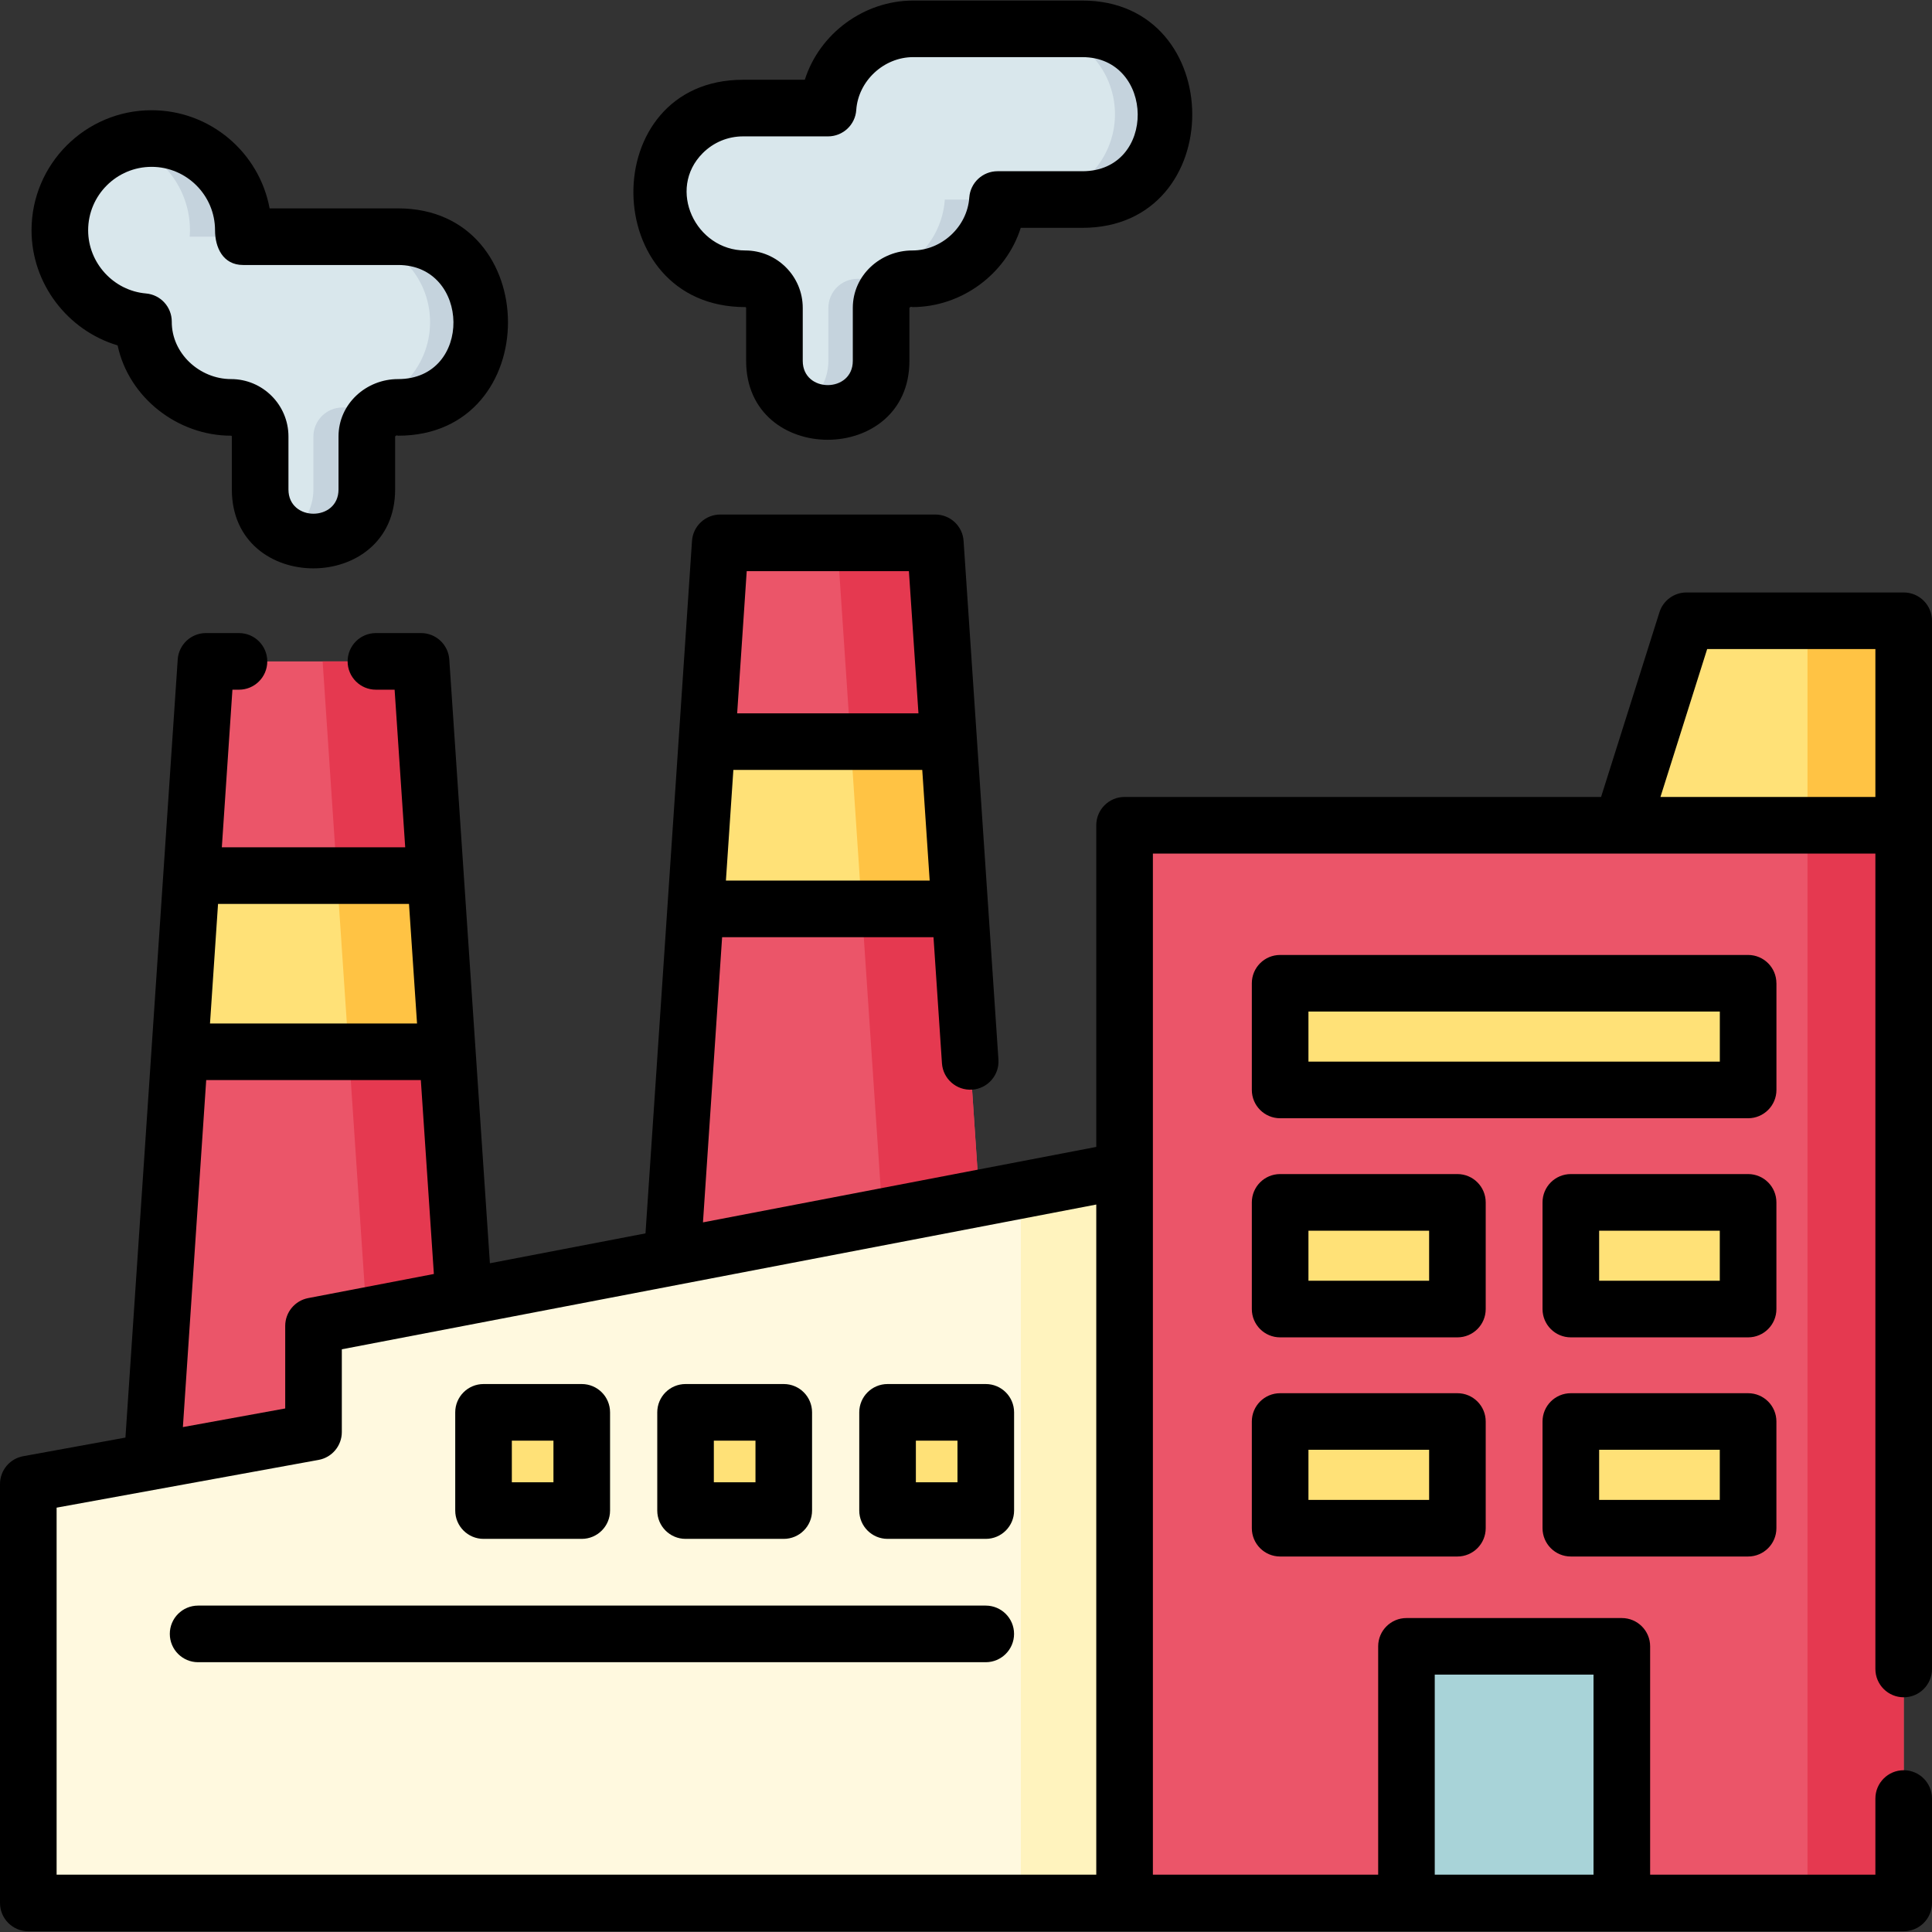 <svg width="56" height="56" viewBox="0 0 56 56" fill="none" xmlns="http://www.w3.org/2000/svg">
<rect x="0" y="0" width="56" height="56" fill="#333333" stroke="none"/>
<g clip-path="url(#clip0_806_23382)">
<path d="M14.016 46.113H4.16L5.21 30.487L5.553 25.381L5.97 19.172H12.205L12.622 25.381L12.966 30.487L14.016 46.113Z" fill="#EB5569"/>
<path d="M14.016 46.113H11.162L10.112 30.487L9.768 25.381L9.352 19.172H12.206L12.623 25.381L12.966 30.487L14.016 46.113Z" fill="#E53950"/>
<path d="M28.921 42.681H19.066L20.163 26.349L20.489 21.5L20.876 15.738H27.111L27.498 21.5L27.824 26.349L28.921 42.681Z" fill="#EB5569"/>
<path d="M28.923 42.677H26.08L24.982 26.345L24.657 21.496L24.27 15.734H27.113L27.5 21.496L27.825 26.345L28.923 42.677Z" fill="#E53950"/>
<path d="M33.849 3.31C33.849 3.994 33.572 4.612 33.124 5.059C32.678 5.507 32.059 5.784 31.375 5.784H28.915C28.873 6.396 28.606 6.948 28.198 7.356C27.75 7.804 27.131 8.081 26.448 8.081H26.384C25.918 8.081 25.541 8.458 25.541 8.924V10.461C25.541 11.314 24.848 12.007 23.994 12.007C23.567 12.007 23.181 11.834 22.901 11.554C22.622 11.275 22.448 10.887 22.448 10.461V8.924C22.448 8.458 22.07 8.081 21.604 8.081C20.922 8.081 20.291 7.811 19.83 7.372C19.369 6.932 19.075 6.322 19.067 5.639C19.058 4.944 19.336 4.313 19.791 3.858C20.239 3.41 20.858 3.133 21.54 3.133H24.002C24.044 2.521 24.311 1.969 24.719 1.561C25.167 1.113 25.785 0.836 26.468 0.836H31.375C32.742 0.836 33.849 1.944 33.849 3.31Z" fill="#D9E7EC"/>
<path d="M27.386 5.785H28.917C28.874 6.397 28.607 6.949 28.199 7.357C27.752 7.804 27.133 8.082 26.451 8.082H26.386C25.92 8.082 25.543 8.458 25.543 8.925V10.461C25.543 11.315 24.85 12.008 23.996 12.008C23.717 12.008 23.456 11.934 23.23 11.804C23.698 11.538 24.011 11.036 24.011 10.461V8.925C24.011 8.458 24.389 8.082 24.855 8.082H24.919C25.602 8.082 26.221 7.804 26.668 7.357C27.076 6.949 27.343 6.397 27.386 5.785Z" fill="#C5D3DD"/>
<path d="M33.849 3.31C33.849 3.994 33.572 4.613 33.124 5.059C32.678 5.506 32.06 5.784 31.375 5.784H29.844C30.528 5.784 31.146 5.506 31.593 5.059C32.041 4.613 32.318 3.994 32.318 3.31C32.318 1.944 31.211 0.836 29.844 0.836H31.375C32.742 0.836 33.849 1.944 33.849 3.31Z" fill="#C5D3DD"/>
<path d="M14.014 9.334C14.014 10.017 13.737 10.636 13.29 11.083C12.842 11.531 12.223 11.808 11.541 11.808H11.476C11.01 11.808 10.633 12.185 10.633 12.652V14.188C10.633 15.041 9.94 15.734 9.087 15.734C8.66 15.734 8.273 15.561 7.993 15.281C7.714 15.002 7.54 14.615 7.54 14.188V12.652C7.54 12.185 7.163 11.808 6.697 11.808C6.014 11.808 5.384 11.539 4.923 11.099C4.46 10.659 4.167 10.049 4.159 9.366V9.323C2.801 9.206 1.734 8.064 1.734 6.675C1.734 5.207 2.925 4.016 4.394 4.016C5.862 4.016 7.053 5.207 7.053 6.675C7.053 6.737 7.051 6.799 7.046 6.86H11.54C12.906 6.861 14.014 7.968 14.014 9.334Z" fill="#D9E7EC"/>
<path d="M7.055 6.676C7.055 6.737 7.052 6.799 7.048 6.86H5.498C5.502 6.799 5.506 6.737 5.506 6.676C5.506 5.477 4.712 4.463 3.621 4.13C3.866 4.056 4.126 4.016 4.395 4.016C5.864 4.016 7.055 5.207 7.055 6.676Z" fill="#C5D3DD"/>
<path d="M14.015 9.337C14.015 10.02 13.739 10.639 13.291 11.086C12.843 11.534 12.225 11.811 11.542 11.811H11.478C11.011 11.811 10.633 12.189 10.633 12.655V14.191C10.633 15.044 9.941 15.737 9.088 15.737C8.806 15.737 8.54 15.661 8.312 15.528C8.773 15.261 9.084 14.762 9.084 14.191V12.655C9.084 12.189 9.461 11.811 9.928 11.811H9.991C10.675 11.811 11.293 11.534 11.741 11.086C12.189 10.639 12.466 10.02 12.466 9.337C12.466 7.97 11.357 6.863 9.991 6.863H11.542C12.907 6.863 14.015 7.97 14.015 9.337Z" fill="#C5D3DD"/>
<path d="M12.966 30.489H5.211L5.554 25.383H12.623L12.966 30.489Z" fill="#FFE177"/>
<path d="M12.964 30.488H10.109L9.766 25.383H12.62L12.964 30.488Z" fill="#FFC344"/>
<path d="M27.824 26.349H20.164L20.489 21.5H27.499L27.824 26.349Z" fill="#FFE177"/>
<path d="M27.825 26.349H24.981L24.656 21.5H27.5L27.825 26.349Z" fill="#FFC344"/>
<path d="M32.598 23.922H55.181V55.16H32.598V23.922Z" fill="#EB5569"/>
<path d="M52.391 23.922H55.18V55.16H52.391V23.922Z" fill="#E53950"/>
<path d="M32.596 33.926V55.162H0.82V43.02L9.088 41.513V38.436L32.596 33.926Z" fill="#FFF9DF"/>
<path d="M32.598 33.922V55.158H29.59V34.499L32.598 33.922Z" fill="#FFF3BE"/>
<path d="M40.766 47.723H47.008V55.161H40.766V47.723Z" fill="#A8D3D8"/>
<path d="M37.105 28.5H50.67V31.592H37.105V28.5Z" fill="#FFE177"/>
<path d="M37.105 34.852H42.244V37.944H37.105V34.852Z" fill="#FFE177"/>
<path d="M45.531 34.852H50.67V37.944H45.531V34.852Z" fill="#FFE177"/>
<path d="M37.105 41.203H42.244V44.295H37.105V41.203Z" fill="#FFE177"/>
<path d="M45.531 41.203H50.67V44.295H45.531V41.203Z" fill="#FFE177"/>
<path d="M55.178 23.923H47.008L48.881 17.996H55.178V23.923Z" fill="#FFE177"/>
<path d="M52.391 17.992H55.18V23.919H52.391V17.992Z" fill="#FFC344"/>
<path d="M14.016 40.938H16.862V43.784H14.016V40.938Z" fill="#FFE177"/>
<path d="M19.871 40.938H22.718V43.784H19.871V40.938Z" fill="#FFE177"/>
<path d="M25.727 40.938H28.573V43.784H25.727V40.938Z" fill="#FFE177"/>
<path d="M51.49 28.5C51.49 28.047 51.123 27.68 50.67 27.68H37.105C36.652 27.68 36.285 28.047 36.285 28.5V31.592C36.285 32.045 36.652 32.413 37.105 32.413H50.67C51.123 32.413 51.491 32.045 51.491 31.592V28.5H51.49ZM49.85 30.772H37.926V29.32H49.85V30.772H49.85Z" fill="black"/>
<path d="M43.064 34.852C43.064 34.398 42.697 34.031 42.244 34.031H37.105C36.652 34.031 36.285 34.398 36.285 34.852V37.944C36.285 38.397 36.652 38.764 37.105 38.764H42.244C42.697 38.764 43.064 38.397 43.064 37.944V34.852ZM41.424 37.123H37.926V35.672H41.424V37.123Z" fill="black"/>
<path d="M51.49 34.852C51.49 34.398 51.123 34.031 50.67 34.031H45.531C45.078 34.031 44.711 34.398 44.711 34.852V37.944C44.711 38.397 45.078 38.764 45.531 38.764H50.67C51.123 38.764 51.49 38.397 51.49 37.944V34.852ZM49.849 37.123H46.352V35.672H49.849V37.123Z" fill="black"/>
<path d="M42.244 40.383H37.105C36.652 40.383 36.285 40.75 36.285 41.203V44.295C36.285 44.748 36.652 45.116 37.105 45.116H42.244C42.697 45.116 43.064 44.748 43.064 44.295V41.203C43.064 40.75 42.697 40.383 42.244 40.383ZM41.424 43.475H37.926V42.023H41.424V43.475Z" fill="black"/>
<path d="M50.67 40.383H45.531C45.078 40.383 44.711 40.75 44.711 41.203V44.295C44.711 44.748 45.078 45.116 45.531 45.116H50.67C51.123 45.116 51.49 44.748 51.49 44.295V41.203C51.49 40.75 51.123 40.383 50.67 40.383ZM49.849 43.475H46.352V42.023H49.849V43.475Z" fill="black"/>
<path d="M55.18 17.173H48.882C48.525 17.173 48.208 17.405 48.1 17.746L46.408 23.1H32.596C32.143 23.1 31.776 23.467 31.776 23.92V33.244L20.376 35.431L20.931 27.165H27.058L27.303 30.821C27.334 31.273 27.725 31.613 28.177 31.584C28.629 31.554 28.971 31.163 28.94 30.711L27.93 15.679C27.902 15.249 27.544 14.914 27.112 14.914H20.877C20.445 14.914 20.087 15.249 20.058 15.679L18.71 35.75L14.2 36.616L13.023 19.116C12.994 18.685 12.636 18.35 12.205 18.35H10.896C10.443 18.35 10.076 18.717 10.076 19.171C10.076 19.624 10.443 19.991 10.896 19.991H11.438L11.745 24.559H6.43L6.737 19.991H6.927C7.38 19.991 7.747 19.624 7.747 19.171C7.747 18.717 7.38 18.35 6.927 18.35H5.969C5.538 18.35 5.18 18.685 5.151 19.116L3.636 41.669L0.673 42.209C0.283 42.28 0 42.619 0 43.016V55.158C0 55.611 0.367 55.979 0.82 55.979L55.18 55.979C55.633 55.979 56 55.611 56 55.158V52.132C56 51.678 55.633 51.311 55.18 51.311C54.727 51.311 54.359 51.678 54.359 52.132V54.338H47.83V47.72C47.83 47.267 47.462 46.9 47.009 46.9H40.767C40.314 46.9 39.947 47.267 39.947 47.72V54.338H33.417V24.741H54.359V48.376C54.359 48.83 54.727 49.197 55.18 49.197C55.633 49.197 56 48.83 56 48.376V17.993C56 17.54 55.633 17.173 55.18 17.173ZM26.947 25.524H21.041L21.257 22.316H26.732L26.947 25.524ZM26.345 16.555L26.622 20.676H21.367L21.644 16.555H26.345ZM41.587 48.54H46.189V54.338H41.587V48.54ZM12.088 29.666H6.087L6.32 26.2H11.855L12.088 29.666ZM5.977 31.306H12.198L12.576 36.927L8.933 37.626C8.547 37.7 8.267 38.038 8.267 38.432V40.825L5.301 41.365L5.977 31.306ZM1.641 43.7L9.235 42.316C9.625 42.245 9.908 41.905 9.908 41.509V39.11L31.776 34.914V54.338H1.641V43.7ZM48.129 23.1L49.483 18.813H54.359V23.1H48.129Z" fill="black"/>
<path d="M21.602 8.901C21.616 8.901 21.627 8.911 21.627 8.924V10.46C21.627 13.515 26.36 13.504 26.36 10.46V8.924C26.38 8.893 26.409 8.886 26.447 8.901C27.862 8.901 29.159 7.953 29.587 6.604H31.374C35.634 6.604 35.605 0.016 31.374 0.016H26.467C25.052 0.016 23.756 0.964 23.328 2.312H21.539C17.255 2.312 17.323 8.901 21.602 8.901ZM20.37 4.438C20.683 4.125 21.098 3.953 21.539 3.953H24.001C24.432 3.953 24.79 3.619 24.819 3.189C24.877 2.344 25.619 1.656 26.467 1.656H31.374C33.48 1.656 33.543 4.963 31.374 4.963H28.914C28.483 4.963 28.125 5.297 28.095 5.727C28.037 6.573 27.295 7.26 26.447 7.26C25.523 7.259 24.719 7.976 24.719 8.924V10.46C24.719 11.396 23.268 11.397 23.268 10.46V8.924C23.268 8.006 22.52 7.26 21.602 7.26C20.165 7.26 19.32 5.488 20.37 4.438Z" fill="black"/>
<path d="M3.409 10.011C3.732 11.53 5.156 12.629 6.697 12.629C6.71 12.629 6.72 12.639 6.72 12.652V14.188C6.72 17.242 11.453 17.231 11.453 14.188V12.652C11.473 12.621 11.502 12.613 11.54 12.629C15.8 12.629 15.771 6.04 11.54 6.04H7.815C7.516 4.424 6.096 3.195 4.394 3.195C2.475 3.195 0.914 4.756 0.914 6.675C0.914 8.229 1.966 9.582 3.409 10.011ZM4.394 4.836C5.408 4.836 6.233 5.661 6.233 6.675C6.233 7.172 6.462 7.681 7.046 7.681H11.541C13.646 7.681 13.709 10.988 11.541 10.988C10.616 10.986 9.812 11.704 9.812 12.652V14.188C9.812 15.124 8.361 15.125 8.361 14.188V12.652C8.361 11.734 7.614 10.988 6.697 10.988C5.79 10.988 4.973 10.247 4.979 9.323C4.979 8.897 4.654 8.542 4.23 8.506C3.29 8.425 2.555 7.62 2.555 6.675C2.555 5.661 3.38 4.836 4.394 4.836Z" fill="black"/>
<path d="M14.016 44.605H16.862C17.316 44.605 17.683 44.237 17.683 43.784V40.938C17.683 40.484 17.316 40.117 16.862 40.117H14.016C13.563 40.117 13.195 40.484 13.195 40.938V43.784C13.195 44.237 13.562 44.605 14.016 44.605ZM14.836 41.758H16.042V42.964H14.836V41.758Z" fill="black"/>
<path d="M19.871 44.605H22.718C23.171 44.605 23.538 44.237 23.538 43.784V40.938C23.538 40.484 23.171 40.117 22.718 40.117H19.871C19.418 40.117 19.051 40.484 19.051 40.938V43.784C19.051 44.237 19.418 44.605 19.871 44.605ZM20.691 41.758H21.898V42.964H20.691V41.758Z" fill="black"/>
<path d="M28.573 40.117H25.727C25.273 40.117 24.906 40.484 24.906 40.938V43.784C24.906 44.237 25.273 44.605 25.727 44.605H28.573C29.026 44.605 29.394 44.237 29.394 43.784V40.938C29.394 40.484 29.026 40.117 28.573 40.117ZM27.753 42.964H26.547V41.758H27.753V42.964Z" fill="black"/>
<path d="M28.572 46.539H5.742C5.289 46.539 4.922 46.906 4.922 47.359C4.922 47.812 5.289 48.18 5.742 48.18H28.572C29.025 48.18 29.393 47.812 29.393 47.359C29.393 46.906 29.025 46.539 28.572 46.539Z" fill="black"/>
</g>
<defs>
<clipPath id="clip0_806_23382">
<rect width="56" height="56" fill="white"/>
</clipPath>
</defs>
</svg>
